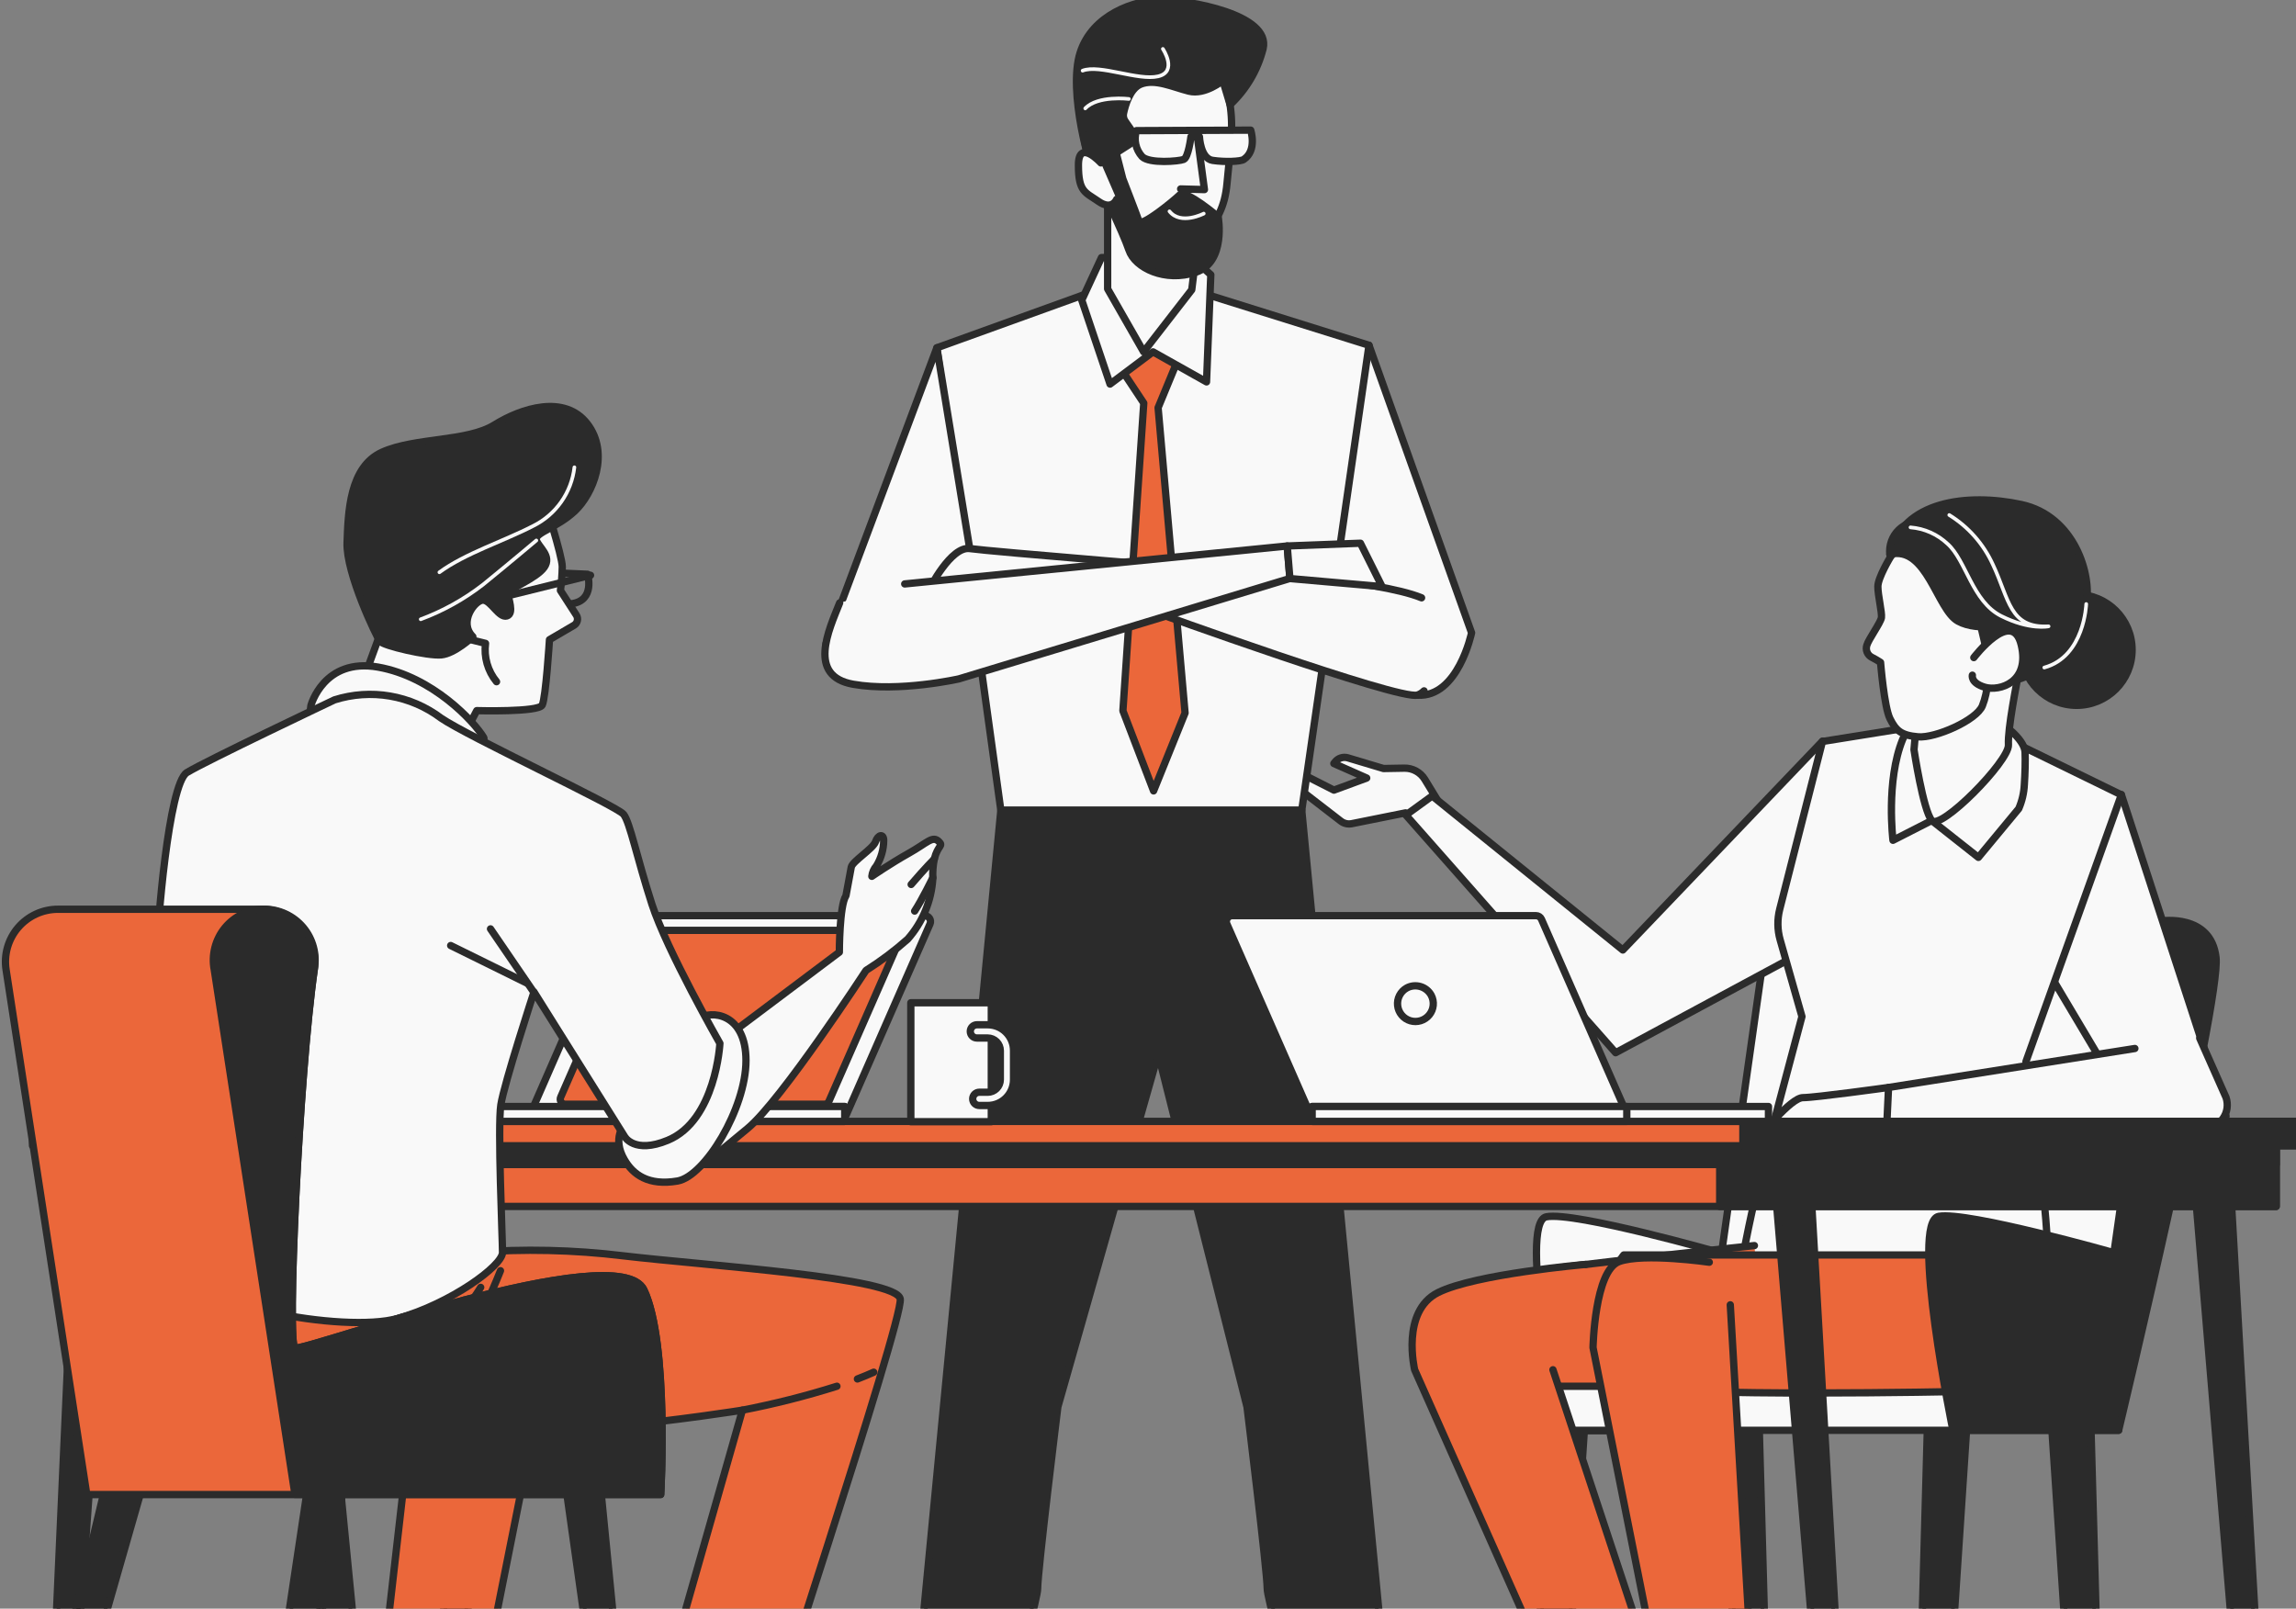 <?xml version="1.0" encoding="UTF-8"?> <svg xmlns="http://www.w3.org/2000/svg" width="314" height="220" viewBox="0 0 314 220" fill="none"><rect x="0" y="0" width="314" height="220" fill="#808080" stroke="none"/><g clip-path="url(#clip0_3414_18370)"><path d="M268.997 194.838L264.473 263.164C264.448 263.511 264.293 263.836 264.039 264.074C263.784 264.312 263.45 264.445 263.101 264.446C262.918 264.446 262.737 264.41 262.568 264.338C262.4 264.266 262.247 264.162 262.12 264.03C261.993 263.898 261.894 263.742 261.828 263.571C261.763 263.4 261.733 263.217 261.739 263.034L263.598 194.838H268.997Z" fill="#2B2B2B" stroke="#2B2B2B" stroke-linecap="round" stroke-linejoin="round"></path><path d="M280.57 194.838L285.094 263.164C285.117 263.51 285.27 263.835 285.523 264.073C285.776 264.311 286.109 264.444 286.456 264.446C286.64 264.446 286.822 264.41 286.991 264.338C287.16 264.267 287.313 264.162 287.441 264.03C287.569 263.899 287.669 263.743 287.736 263.572C287.802 263.401 287.834 263.218 287.828 263.034L285.949 194.878L280.57 194.838Z" fill="#2B2B2B" stroke="#2B2B2B" stroke-linecap="round" stroke-linejoin="round"></path><path d="M235.213 194.838L239.737 263.164C239.759 263.51 239.913 263.835 240.165 264.073C240.418 264.311 240.752 264.444 241.099 264.446C241.282 264.446 241.464 264.41 241.633 264.338C241.802 264.267 241.956 264.162 242.083 264.03C242.211 263.899 242.312 263.743 242.378 263.572C242.445 263.401 242.476 263.218 242.471 263.034L240.582 194.878L235.213 194.838Z" fill="#2B2B2B" stroke="#2B2B2B" stroke-linecap="round" stroke-linejoin="round"></path><path d="M216.727 194.838L212.203 263.164C212.178 263.511 212.023 263.836 211.769 264.074C211.514 264.312 211.18 264.445 210.831 264.446C210.648 264.445 210.467 264.407 210.299 264.335C210.13 264.263 209.978 264.159 209.85 264.027C209.722 263.896 209.622 263.741 209.555 263.57C209.488 263.4 209.455 263.217 209.459 263.034L211.348 194.878L216.727 194.838Z" fill="#2B2B2B" stroke="#2B2B2B" stroke-linecap="round" stroke-linejoin="round"></path><path d="M295.544 125.955C295.544 125.955 250.404 124.265 246.586 124.265C242.768 124.265 241.883 125.955 241.883 125.955L235.441 171.383C235.441 171.383 215.406 165.666 211.479 166.411C207.552 167.157 213.418 195.663 213.418 195.663H236.087L236.495 193.953H287.679L301.271 129.206C300.446 126.243 295.544 125.955 295.544 125.955Z" fill="#F9F9F9" stroke="#2B2B2B" stroke-linecap="round" stroke-linejoin="round"></path><path d="M278.36 154.371C278.36 154.371 282.953 184.199 277.684 187.679C276.868 188.216 272.444 190.761 268.308 190.344C264.987 190.005 241.522 190.344 241.522 190.344C241.522 190.344 238.261 184.139 237.605 179.566C236.949 174.992 242.079 155.365 242.079 155.365L278.36 154.371Z" fill="#F9F9F9" stroke="#2B2B2B" stroke-linecap="round" stroke-linejoin="round"></path><path d="M239.932 170.35C239.932 170.35 205.968 173.879 204.368 174.834C202.767 175.788 195.419 182.201 196.682 186.367C197.945 190.533 194.763 190.851 197.676 191.498C200.59 192.144 241.881 192.134 241.881 192.134" fill="#EB673A"></path><path d="M239.932 170.35C239.932 170.35 205.968 173.879 204.368 174.834C202.767 175.788 195.419 182.201 196.682 186.367C197.945 190.533 194.763 190.851 197.676 191.498C200.59 192.144 241.881 192.134 241.881 192.134" stroke="#2B2B2B" stroke-linecap="round" stroke-linejoin="round"></path><path d="M209.044 195.614H289.748V189.589H209.044V195.614Z" fill="#F9F9F9" stroke="#2B2B2B" stroke-linecap="round" stroke-linejoin="round"></path><path d="M270.688 171.633H222.069C222.069 171.633 219.514 174.516 219.185 180.581C218.857 186.646 219.514 187.949 223.998 189.53C228.482 191.11 268.312 190.305 268.312 190.305" fill="#EB673A"></path><path d="M270.688 171.633H222.069C222.069 171.633 219.514 174.516 219.185 180.581C218.857 186.646 219.514 187.949 223.998 189.53C228.482 191.11 268.312 190.305 268.312 190.305" stroke="#2B2B2B" stroke-linecap="round" stroke-linejoin="round"></path><path d="M212.38 187.331L229.432 238.883L217.332 241.031L193.469 187.341C193.469 187.341 191.55 179.327 196.671 176.772C201.791 174.216 216.854 172.924 216.854 172.924" fill="#EB673A"></path><path d="M212.38 187.331L229.432 238.883L217.332 241.031L193.469 187.341C193.469 187.341 191.55 179.327 196.671 176.772C201.791 174.216 216.854 172.924 216.854 172.924" stroke="#2B2B2B" stroke-linecap="round" stroke-linejoin="round"></path><path d="M267.078 195.605C267.078 195.605 261.202 167.059 265.139 166.353C269.077 165.648 289.101 171.325 289.101 171.325L295.544 125.957C295.544 125.957 302.345 124.883 303.061 130.928C303.776 136.973 289.747 195.605 289.747 195.605H267.078Z" fill="#2B2B2B" stroke="#2B2B2B" stroke-linecap="round" stroke-linejoin="round"></path><path d="M197.887 111.558L194.854 106.586C194.562 106.11 194.15 105.718 193.66 105.45C193.17 105.181 192.619 105.045 192.06 105.055L189.207 105.105L184.325 103.643C184.015 103.553 183.685 103.557 183.377 103.654C183.069 103.751 182.797 103.938 182.595 104.19L182.416 104.419L186.91 106.407L182.426 108.058L177.663 105.642C177.476 105.546 177.26 105.519 177.054 105.566C176.849 105.613 176.667 105.732 176.54 105.9C176.395 106.088 176.331 106.325 176.361 106.56C176.39 106.794 176.512 107.008 176.699 107.153L183.36 112.293C183.569 112.456 183.81 112.572 184.067 112.633C184.325 112.695 184.592 112.701 184.852 112.651L192.219 111.17L194.277 113.417L197.887 111.558Z" fill="#F9F9F9" stroke="#2B2B2B" stroke-linecap="round" stroke-linejoin="round"></path><path d="M249.249 101.358L221.936 129.924L195.867 108.855L192.268 111.47L220.952 143.972L245.819 130.58L249.249 101.358Z" fill="#F9F9F9" stroke="#2B2B2B" stroke-linecap="round" stroke-linejoin="round"></path><path d="M290.113 108.655L304.431 152.651L292.082 153.009L279.803 132.358C279.803 132.358 286.703 111.529 290.113 108.655Z" fill="#F9F9F9" stroke="#2B2B2B" stroke-linecap="round" stroke-linejoin="round"></path><path d="M274.533 101.098L290.113 108.704L277.068 145.184L278.609 155.355L242.08 155.415L246.435 139.029L243.452 128.53C243.065 127.167 243.044 125.727 243.393 124.354L249.239 101.406L264.59 98.94L274.533 101.098Z" fill="#F9F9F9" stroke="#2B2B2B" stroke-linecap="round" stroke-linejoin="round"></path><path d="M273.786 98.963C273.786 98.963 276.848 101.031 276.948 102.87C276.997 103.954 276.948 105.853 276.848 107.304C276.794 108.439 276.534 109.553 276.083 110.595L270.565 117.257L264.181 112.216L258.882 114.92C258.882 114.92 257.888 106.797 260.204 101.13C262.521 95.463 272.603 97.541 273.786 98.963Z" fill="#F9F9F9" stroke="#2B2B2B" stroke-linecap="round" stroke-linejoin="round"></path><path d="M278.173 83.201C278.173 83.201 276.92 87.705 276.334 90.688C275.747 93.671 274.564 99.636 274.673 101.873C274.783 104.11 265.367 113.635 264.184 112.214C263.001 110.792 261.758 102.529 261.758 102.529L262.931 89.167C262.931 89.167 275.2 75.575 278.173 83.201Z" fill="#F9F9F9" stroke="#2B2B2B" stroke-linecap="round" stroke-linejoin="round"></path><path d="M258.496 76.243C258.496 76.243 256.816 79.017 256.816 80.22C256.816 81.423 257.403 83.779 257.303 84.465C257.204 85.151 255.533 87.448 255.315 88.224C255.205 88.539 255.214 88.884 255.34 89.193C255.466 89.503 255.701 89.755 256.001 89.904C256.407 90.112 256.802 90.341 257.184 90.59C257.184 90.59 257.681 96.715 258.476 98.295C259.272 99.876 259.958 100.572 262.324 100.771C264.69 100.97 270.328 98.494 271.113 96.516C271.899 94.537 272.008 92.171 272.108 89.307C272.207 86.444 270.228 82.347 268.747 78.44C267.266 74.532 261.061 72.385 258.496 76.243Z" fill="#F9F9F9" stroke="#2B2B2B" stroke-linecap="round" stroke-linejoin="round"></path><path d="M284 96.465C288.19 96.465 291.586 93.069 291.586 88.879C291.586 84.689 288.19 81.293 284 81.293C279.811 81.293 276.414 84.689 276.414 88.879C276.414 93.069 279.811 96.465 284 96.465Z" fill="#2B2B2B" stroke="#2B2B2B" stroke-linecap="round" stroke-linejoin="round"></path><path d="M258.457 75.815C258.457 75.815 261.509 73.18 266.998 78.42C272.486 83.66 270.398 91.236 274.067 92.807C277.736 94.378 284.527 86.523 285.312 82.606C286.098 78.688 283.741 70.565 276.413 68.994C269.086 67.423 260.108 68.497 258.457 75.815Z" fill="#2B2B2B" stroke="#2B2B2B" stroke-linecap="round" stroke-linejoin="round"></path><path d="M258.454 75.816C258.389 75.2 258.465 74.577 258.677 73.994C258.889 73.412 259.231 72.886 259.677 72.456C260.122 72.025 260.66 71.702 261.25 71.511C261.839 71.319 262.464 71.265 263.077 71.352C268.049 71.62 268.566 79.465 271.181 82.606C273.796 85.748 275.108 85.221 275.108 85.221C275.108 85.221 270.664 86.524 267.78 84.953C264.897 83.382 263.505 74.523 258.454 75.816Z" fill="#2B2B2B" stroke="#2B2B2B" stroke-linecap="round" stroke-linejoin="round"></path><path d="M266.581 70.436C269.196 72.051 271.273 74.408 272.546 77.207C274.803 81.989 274.803 85.936 280.162 85.658C280.162 85.658 277.627 86.224 273.68 84.246C269.732 82.267 268.887 76.64 266.352 74.383C264.969 73.074 263.18 72.277 261.281 72.126" stroke="#F9F9F9" stroke-width="0.5" stroke-linecap="round" stroke-linejoin="round"></path><path d="M285.311 82.606C285.311 82.606 285.082 89.785 279.574 91.296" stroke="#F9F9F9" stroke-width="0.5" stroke-linecap="round" stroke-linejoin="round"></path><path d="M269.939 89.933C269.939 89.933 275.188 83.062 276.421 88.193C277.654 93.323 273.439 94.576 271.45 93.989C269.461 93.403 269.74 92.339 269.74 92.339" fill="#F9F9F9"></path><path d="M269.939 89.933C269.939 89.933 275.188 83.062 276.421 88.193C277.654 93.323 273.439 94.576 271.45 93.989C269.461 93.403 269.74 92.339 269.74 92.339" stroke="#2B2B2B" stroke-linecap="round" stroke-linejoin="round"></path><path d="M258.261 148.724C258.261 148.724 248.239 150.116 246.569 150.116C244.899 150.116 240.723 155.405 240.723 155.405H259.097L258.261 148.724Z" fill="#F9F9F9" stroke="#2B2B2B" stroke-linecap="round" stroke-linejoin="round"></path><path d="M300.833 141.982L304.432 150.096C304.593 150.573 304.64 151.082 304.567 151.581C304.494 152.08 304.305 152.555 304.014 152.966C303.724 153.378 303.34 153.716 302.894 153.951C302.448 154.186 301.953 154.313 301.449 154.321L258 154.57L258.278 148.724L291.964 143.394" fill="#F9F9F9"></path><path d="M300.833 141.982L304.432 150.096C304.593 150.573 304.64 151.082 304.567 151.581C304.494 152.08 304.305 152.555 304.014 152.966C303.724 153.378 303.34 153.716 302.894 153.951C302.448 154.186 301.953 154.313 301.449 154.321L258 154.57L258.278 148.724L291.964 143.394" stroke="#2B2B2B" stroke-linecap="round" stroke-linejoin="round"></path><path d="M236.633 178.451L240.202 239.419L228.898 239.688L217.861 184.298C217.861 184.298 218.07 173.748 221.441 172.535C224.811 171.322 233.76 172.625 233.76 172.625" fill="#EB673A"></path><path d="M236.633 178.451L240.202 239.419L228.898 239.688L217.861 184.298C217.861 184.298 218.07 173.748 221.441 172.535C224.811 171.322 233.76 172.625 233.76 172.625" stroke="#2B2B2B" stroke-linecap="round" stroke-linejoin="round"></path><path d="M187.223 47.218L201.252 86.541C201.252 86.541 199.403 95.439 193.835 95.072C188.267 94.704 186.786 86.909 185.304 85.795C183.823 84.682 181.596 76.151 181.596 76.151L187.223 47.218Z" fill="#F9F9F9" stroke="#2B2B2B" stroke-linecap="round" stroke-linejoin="round"></path><path d="M150.933 39.333L128.125 47.566L136.875 110.811H178.027L187.224 47.218L162.606 39.512L150.933 39.333Z" fill="#F9F9F9" stroke="#2B2B2B" stroke-linecap="round" stroke-linejoin="round"></path><path d="M153.131 50.169L156.422 55.131L153.568 97.208L157.764 108.165L162.069 97.506L158.381 55.757L161.343 48.588L157.237 43.19L153.131 50.169Z" fill="#EB673A" stroke="#2B2B2B" stroke-linecap="round" stroke-linejoin="round"></path><path d="M157.685 48.122L151.809 52.527L147.941 41.043L150.636 35.227L162.656 34.938L165.59 37.573L165.003 52.229L157.685 48.122Z" fill="#F9F9F9" stroke="#2B2B2B" stroke-linecap="round" stroke-linejoin="round"></path><path d="M163.899 32.243L162.984 39.63L156.402 48.121L151.48 39.511V25.661C151.48 25.661 160.101 27.819 163.899 32.243Z" fill="#F9F9F9" stroke="#2B2B2B" stroke-linecap="round" stroke-linejoin="round"></path><path d="M148.102 16.892C148.102 10.181 152.993 4.742 159.039 4.742C165.084 4.742 168.434 10.479 168.434 17.19C168.434 19.358 167.987 23.076 167.808 25.055C167.5 28.436 166.476 29.867 164.477 32.9C157.925 42.842 152.546 28.256 149.792 23.355C148.677 21.384 148.095 19.157 148.102 16.892Z" fill="#F9F9F9" stroke="#2B2B2B" stroke-linecap="round" stroke-linejoin="round"></path><path d="M163.791 18.999L164.716 25.929L161.465 25.84" fill="#F9F9F9"></path><path d="M163.791 18.999L164.716 25.929L161.465 25.84" stroke="#2B2B2B" stroke-linecap="round" stroke-linejoin="round"></path><path d="M171.045 17.798L155.416 17.867C155.224 18.475 155.194 19.123 155.33 19.746C155.466 20.368 155.763 20.945 156.191 21.417C157.185 22.411 161.232 22.063 161.878 21.805C162.525 21.546 162.873 18.703 162.873 18.703H164.036C164.036 18.703 164.165 21.685 165.835 21.934C167.506 22.183 169.683 22.103 170.101 21.805C171.95 20.562 171.045 17.798 171.045 17.798Z" fill="#F9F9F9" stroke="#2B2B2B" stroke-linecap="round" stroke-linejoin="round"></path><path d="M150.031 24.479C150.031 24.479 153.551 31.687 154.386 34.183C155.221 36.678 159.358 38.627 163.543 37.235C167.729 35.843 166.596 29.649 166.596 29.649C166.596 29.649 162.151 25.851 161.326 26.666C160.501 27.481 156.047 31.11 155.768 30.275C155.49 29.44 153.551 24.449 153.551 24.449L152.646 20.909L154.506 19.716C154.774 19.493 154.949 19.176 154.995 18.83C155.041 18.484 154.955 18.133 154.754 17.847L153.879 16.584C153.771 16.43 153.696 16.255 153.656 16.07C153.617 15.886 153.615 15.696 153.651 15.511C153.879 14.427 154.506 12.18 155.957 11.533C157.946 10.708 160.362 11.911 162.589 12.468C164.816 13.025 167.232 11.016 167.232 11.016L168.226 14.317C170.431 12.248 171.997 9.592 172.74 6.662C173.854 1.939 162.47 0 158.821 0C155.172 0 149.385 1.989 147.715 7.218C146.044 12.448 149.047 23.544 150.031 24.479Z" fill="#2B2B2B" stroke="#2B2B2B" stroke-linecap="round" stroke-linejoin="round"></path><path d="M159.035 6.69C159.035 6.69 161.103 9.793 158.389 10.439C155.675 11.085 150.385 8.758 148.059 9.663" stroke="#F9F9F9" stroke-width="0.5" stroke-linecap="round" stroke-linejoin="round"></path><path d="M154.384 13.532C154.384 13.532 150.128 13.015 148.418 14.825" stroke="#F9F9F9" stroke-width="0.5" stroke-linecap="round" stroke-linejoin="round"></path><path d="M164.622 29.212C164.622 29.212 161.491 30.842 159.939 28.903" stroke="#F9F9F9" stroke-width="0.5" stroke-linecap="round" stroke-linejoin="round"></path><path d="M150.559 22.28C150.559 22.28 147.486 18.9 147.486 22.589C147.486 26.277 148.411 26.277 150.25 27.56C152.09 28.843 152.716 27.252 152.716 27.252" fill="#F9F9F9"></path><path d="M150.559 22.28C150.559 22.28 147.486 18.9 147.486 22.589C147.486 26.277 148.411 26.277 150.25 27.56C152.09 28.843 152.716 27.252 152.716 27.252" stroke="#2B2B2B" stroke-linecap="round" stroke-linejoin="round"></path><path d="M191.58 251.47H191.719L191.451 250.117L178.028 110.821H136.876L123.344 251.46H123.493L132.223 252.205C132.223 252.205 141.907 219.693 141.907 217.267C141.907 214.841 144.671 192.41 144.671 192.41L158.401 144.139L170.541 192.41C170.541 192.41 173.305 214.891 173.305 217.267C173.305 219.643 182.999 252.225 182.999 252.225L191.212 251.519H191.58V251.47Z" fill="#2B2B2B" stroke="#2B2B2B" stroke-linecap="round" stroke-linejoin="round"></path><path d="M128.125 47.565L112.973 88.022H127.509L132.937 76.986L128.125 47.565Z" fill="#F9F9F9" stroke="#2B2B2B" stroke-linecap="round" stroke-linejoin="round"></path><path d="M194.414 81.758C188.349 79.253 168.891 78.01 167.877 78.01C166.863 78.01 135.235 75.405 132.64 75.027C130.045 74.649 127.072 80.595 127.072 80.595L140.793 80.217L157.487 83.558C157.487 83.558 191.292 95.797 193.837 95.061C194.184 94.946 194.498 94.748 194.752 94.485" fill="#F9F9F9"></path><path d="M194.414 81.758C188.349 79.253 168.891 78.01 167.877 78.01C166.863 78.01 135.235 75.405 132.64 75.027C130.045 74.649 127.072 80.595 127.072 80.595L140.793 80.217L157.487 83.558C157.487 83.558 191.292 95.797 193.837 95.061C194.184 94.946 194.498 94.748 194.752 94.485" stroke="#2B2B2B" stroke-linecap="round" stroke-linejoin="round"></path><path d="M123.729 79.86L176.027 74.67L176.405 79.114L131.146 92.845C131.146 92.845 122.993 94.694 116.679 93.581C110.366 92.467 113.348 86.164 114.83 82.455" fill="#F9F9F9"></path><path d="M123.729 79.86L176.027 74.67L176.405 79.114L131.146 92.845C131.146 92.845 122.993 94.694 116.679 93.581C110.366 92.467 113.348 86.164 114.83 82.455" stroke="#2B2B2B" stroke-linecap="round" stroke-linejoin="round"></path><path d="M176.039 74.669L186.051 74.291L189.014 80.227L176.407 79.123L176.039 74.669Z" fill="#F9F9F9" stroke="#2B2B2B" stroke-linecap="round" stroke-linejoin="round"></path><path d="M242.725 161.905L251.265 263.588C251.288 263.74 251.341 263.885 251.422 264.016C251.502 264.146 251.609 264.258 251.735 264.346C251.86 264.433 252.003 264.494 252.153 264.525C252.303 264.555 252.458 264.555 252.608 264.523C252.863 264.46 253.088 264.306 253.239 264.091C253.391 263.875 253.46 263.612 253.433 263.35L247.616 161.935L242.725 161.905Z" fill="#2B2B2B" stroke="#2B2B2B" stroke-linecap="round" stroke-linejoin="round"></path><path d="M300.123 161.905L308.694 263.927C308.715 264.079 308.767 264.225 308.847 264.356C308.928 264.487 309.034 264.6 309.16 264.687C309.286 264.775 309.429 264.836 309.58 264.866C309.731 264.896 309.886 264.894 310.036 264.861C310.292 264.798 310.516 264.644 310.668 264.429C310.819 264.213 310.888 263.95 310.861 263.688L305.025 161.905H300.123Z" fill="#2B2B2B" stroke="#2B2B2B" stroke-linecap="round" stroke-linejoin="round"></path><path d="M63.246 161.905L58.782 262.704C58.758 262.968 58.828 263.233 58.981 263.449C59.134 263.666 59.36 263.822 59.617 263.887C59.765 263.925 59.919 263.93 60.069 263.904C60.219 263.877 60.362 263.818 60.487 263.731C60.613 263.645 60.718 263.532 60.796 263.401C60.874 263.27 60.923 263.124 60.94 262.972L68.168 161.905H63.246Z" fill="#2B2B2B" stroke="#2B2B2B" stroke-linecap="round" stroke-linejoin="round"></path><path d="M10.344 161.906L5.85 262.326C5.827 262.592 5.9 262.857 6.055 263.073C6.21 263.29 6.437 263.445 6.695 263.51C6.842 263.546 6.996 263.55 7.145 263.523C7.295 263.495 7.437 263.436 7.562 263.35C7.687 263.264 7.792 263.152 7.871 263.021C7.949 262.891 7.999 262.746 8.017 262.595L15.216 161.866L10.344 161.906Z" fill="#2B2B2B" stroke="#2B2B2B" stroke-linecap="round" stroke-linejoin="round"></path><path d="M311.295 156.268H7.16V164.997H311.295V156.268Z" fill="#EB673A" stroke="#2B2B2B" stroke-linecap="round" stroke-linejoin="round"></path><path d="M311.295 156.268H7.16V159.26H311.295V156.268Z" fill="#2B2B2B" stroke="#2B2B2B" stroke-linecap="round" stroke-linejoin="round"></path><path d="M311.286 156.268H235.186V164.997H311.286V156.268Z" fill="#2B2B2B" stroke="#2B2B2B" stroke-linecap="round" stroke-linejoin="round"></path><path d="M314.001 153.365H4.447V156.696H314.001V153.365Z" fill="#EB673A" stroke="#2B2B2B" stroke-linecap="round" stroke-linejoin="round"></path><path d="M313.989 153.365H238.355V156.696H313.989V153.365Z" fill="#2B2B2B" stroke="#2B2B2B" stroke-linecap="round" stroke-linejoin="round"></path><path d="M73.401 153.066H114.941C115.1 153.067 115.255 153.021 115.388 152.935C115.52 152.848 115.624 152.724 115.687 152.579L127.191 126.35C127.244 126.227 127.265 126.093 127.253 125.96C127.241 125.826 127.196 125.698 127.122 125.587C127.048 125.475 126.947 125.384 126.829 125.321C126.711 125.258 126.579 125.226 126.445 125.227H84.905C84.749 125.227 84.597 125.272 84.466 125.356C84.335 125.441 84.232 125.562 84.169 125.704L72.705 151.932C72.651 152.052 72.628 152.183 72.636 152.314C72.645 152.445 72.685 152.571 72.754 152.683C72.822 152.795 72.917 152.888 73.03 152.955C73.143 153.021 73.27 153.06 73.401 153.066Z" fill="#F9F9F9" stroke="#2B2B2B" stroke-linecap="round" stroke-linejoin="round"></path><path d="M77.295 151.019H112.74C112.873 151.019 113.003 150.981 113.114 150.908C113.225 150.836 113.313 150.733 113.366 150.612L123.18 128.231C123.233 128.125 123.258 128.008 123.252 127.889C123.247 127.771 123.21 127.657 123.147 127.557C123.084 127.457 122.997 127.375 122.893 127.318C122.788 127.262 122.672 127.234 122.553 127.236H87.108C86.973 127.235 86.84 127.275 86.727 127.349C86.613 127.423 86.525 127.529 86.472 127.654L76.678 150.055C76.632 150.158 76.612 150.272 76.621 150.385C76.63 150.498 76.666 150.607 76.727 150.703C76.788 150.798 76.872 150.877 76.971 150.932C77.07 150.988 77.181 151.017 77.295 151.019Z" fill="#EB673A" stroke="#2B2B2B" stroke-linecap="round" stroke-linejoin="round"></path><path d="M115.513 151.327H53.103V153.365H115.513V151.327Z" fill="#F9F9F9" stroke="#2B2B2B" stroke-linecap="round" stroke-linejoin="round"></path><path d="M115.525 151.327H85.269V153.365H115.525V151.327Z" fill="#F9F9F9" stroke="#2B2B2B" stroke-linecap="round" stroke-linejoin="round"></path><path d="M135.571 137.138H124.564V153.404H135.571V137.138Z" fill="#F9F9F9" stroke="#2B2B2B" stroke-linecap="round" stroke-linejoin="round"></path><path d="M135.083 151.188H133.93C133.69 151.188 133.46 151.092 133.29 150.923C133.121 150.753 133.025 150.523 133.025 150.283C133.025 150.043 133.121 149.813 133.29 149.643C133.46 149.473 133.69 149.378 133.93 149.378H135.083C135.539 149.376 135.975 149.193 136.297 148.871C136.619 148.549 136.801 148.113 136.804 147.658V143.681C136.801 143.226 136.619 142.79 136.297 142.468C135.975 142.146 135.539 141.964 135.083 141.961H133.602C133.483 141.961 133.366 141.938 133.256 141.892C133.146 141.847 133.046 141.78 132.962 141.696C132.878 141.612 132.812 141.512 132.766 141.402C132.721 141.293 132.697 141.175 132.697 141.056C132.697 140.937 132.721 140.82 132.766 140.71C132.812 140.6 132.878 140.5 132.962 140.416C133.046 140.332 133.146 140.266 133.256 140.22C133.366 140.175 133.483 140.151 133.602 140.151H135.083C135.547 140.151 136.006 140.243 136.434 140.42C136.862 140.597 137.252 140.857 137.579 141.185C137.907 141.513 138.167 141.902 138.344 142.33C138.522 142.758 138.613 143.217 138.613 143.681V147.658C138.613 148.122 138.522 148.581 138.344 149.009C138.167 149.437 137.907 149.826 137.579 150.154C137.252 150.482 136.862 150.742 136.434 150.919C136.006 151.096 135.547 151.188 135.083 151.188Z" fill="#F9F9F9" stroke="#2B2B2B" stroke-linecap="round" stroke-linejoin="round"></path><path d="M221.562 153.066H180.022C179.865 153.065 179.712 153.019 179.581 152.932C179.45 152.846 179.348 152.723 179.286 152.579L167.782 126.35C167.73 126.228 167.708 126.095 167.72 125.962C167.731 125.83 167.776 125.702 167.848 125.591C167.921 125.479 168.021 125.388 168.137 125.324C168.254 125.261 168.385 125.227 168.518 125.227H210.058C210.215 125.226 210.369 125.27 210.502 125.355C210.634 125.44 210.739 125.561 210.804 125.704L222.308 151.932C222.36 152.056 222.381 152.191 222.369 152.324C222.357 152.458 222.312 152.587 222.238 152.699C222.164 152.811 222.064 152.903 221.946 152.967C221.828 153.031 221.696 153.065 221.562 153.066Z" fill="#F9F9F9" stroke="#2B2B2B" stroke-linecap="round" stroke-linejoin="round"></path><path d="M179.446 153.365H241.855V151.327H179.446V153.365Z" fill="#F9F9F9" stroke="#2B2B2B" stroke-linecap="round" stroke-linejoin="round"></path><path d="M179.449 153.365H222.48V151.327H179.449V153.365Z" fill="#F9F9F9" stroke="#2B2B2B" stroke-linecap="round" stroke-linejoin="round"></path><path d="M195.733 136.114C195.958 136.54 196.053 137.022 196.005 137.501C195.957 137.981 195.768 138.435 195.463 138.807C195.158 139.18 194.749 139.454 194.289 139.595C193.829 139.737 193.337 139.739 192.875 139.602C192.413 139.465 192.002 139.195 191.694 138.825C191.385 138.456 191.192 138.003 191.14 137.525C191.087 137.046 191.177 136.562 191.398 136.135C191.619 135.707 191.961 135.354 192.382 135.12C192.959 134.808 193.635 134.738 194.263 134.925C194.891 135.111 195.42 135.539 195.733 136.114Z" fill="#F9F9F9" stroke="#2B2B2B" stroke-linecap="round" stroke-linejoin="round"></path><path d="M74.399 68.285C74.399 68.285 76.895 76.01 76.895 77.512C76.876 78.596 76.793 79.678 76.646 80.753L78.844 84.163C78.972 84.383 79.012 84.643 78.955 84.891C78.898 85.139 78.748 85.355 78.535 85.496L75.145 87.484C75.145 87.484 74.648 95.438 74.151 96.433C73.654 97.427 65.202 97.188 65.202 97.188L62.458 102.418L48.24 96.94L51.979 86.709L51.203 71.268C51.203 71.268 59.933 63.552 74.399 68.285Z" fill="#F9F9F9" stroke="#2B2B2B" stroke-linecap="round" stroke-linejoin="round"></path><path d="M64.668 87.077C64.668 87.077 62.192 89.404 60.333 89.563C58.473 89.722 52.428 88.32 51.961 87.704C51.494 87.087 47.318 78.407 47.467 74.221C47.616 70.035 47.785 63.841 52.269 61.833C56.753 59.824 63.892 60.431 67.611 58.114C71.329 55.798 77.215 53.928 80.317 57.955C83.419 61.982 81.093 67.56 78.617 69.886C76.141 72.213 73.039 72.869 73.347 73.863C73.656 74.858 75.515 76.031 74.431 77.582C73.347 79.133 69.46 80.565 69.46 81.141C69.46 81.718 70.394 83.935 69.311 84.243C68.227 84.552 67.133 82.076 66.05 82.076C64.966 82.076 62.659 85.069 64.668 87.077Z" fill="#2B2B2B" stroke="#2B2B2B" stroke-linecap="round" stroke-linejoin="round"></path><path d="M78.555 63.909C78.359 65.616 77.737 67.245 76.746 68.649C75.756 70.053 74.43 71.185 72.888 71.943C68.911 74.001 63.611 75.681 60.092 78.266" stroke="#F9F9F9" stroke-width="0.5" stroke-linecap="round" stroke-linejoin="round"></path><path d="M73.348 73.913C73.348 73.913 69.818 76.896 66.04 79.968C63.462 81.964 60.596 83.556 57.539 84.691" stroke="#F9F9F9" stroke-width="0.5" stroke-linecap="round" stroke-linejoin="round"></path><path d="M64.416 87.495L66.404 87.992C66.284 88.922 66.355 89.866 66.613 90.767C66.872 91.668 67.311 92.507 67.906 93.232" fill="#F9F9F9"></path><path d="M64.416 87.495L66.404 87.992C66.284 88.922 66.355 89.866 66.613 90.767C66.872 91.668 67.311 92.507 67.906 93.232" stroke="#2B2B2B" stroke-linecap="round" stroke-linejoin="round"></path><path d="M66.723 82.157L80.762 78.677" stroke="#2B2B2B" stroke-linecap="round" stroke-linejoin="round"></path><path d="M77.152 78.397L80.354 78.537C80.354 78.537 81.457 82.156 78.127 82.573" stroke="#2B2B2B" stroke-linecap="round" stroke-linejoin="round"></path><path d="M73.205 194.219L63.004 245.374L65.132 250.683C63.605 252.894 61.301 254.449 58.679 255.038C55.763 255.611 52.801 255.917 49.83 255.952C49.83 255.952 48.697 250.275 49.383 249.589C50.069 248.903 50.288 246.189 50.288 246.189L56.183 194.666L73.205 194.219Z" fill="#EB673A" stroke="#2B2B2B" stroke-linecap="round" stroke-linejoin="round"></path><path d="M64.813 171.291C71.618 170.77 78.459 170.924 85.235 171.749C96.808 173.111 122.669 174.731 123.116 177.655C123.564 180.578 103.052 242.013 103.052 243.594C103.052 245.175 104.861 246.776 105.319 247.681C105.607 248.326 105.763 249.022 105.776 249.729C105.776 249.729 100.218 255.694 95.903 257.315C91.588 258.936 87.949 257.414 87.054 257.414C86.159 257.414 86.15 251.29 86.835 248.337C87.522 245.384 88.645 237.897 88.874 237.221C89.102 236.545 101.531 192.857 101.531 192.857C101.531 192.857 67.726 198.305 47.532 196.029C27.339 193.752 25.291 190.59 24.157 185.818C23.024 181.045 25.291 171.52 25.291 171.52L64.813 171.291Z" fill="#EB673A" stroke="#2B2B2B" stroke-linecap="round" stroke-linejoin="round"></path><path d="M62.26 185.996C61.801 186.66 61.289 187.285 60.728 187.865" stroke="#2B2B2B" stroke-linecap="round" stroke-linejoin="round"></path><path d="M68.445 173.787C67.141 177.055 65.637 180.239 63.941 183.322" stroke="#2B2B2B" stroke-linecap="round" stroke-linejoin="round"></path><path d="M65.739 176.063C63.001 180.581 58.855 184.074 53.938 186.006" stroke="#2B2B2B" stroke-linecap="round" stroke-linejoin="round"></path><path d="M117.262 188.591C118.037 188.292 118.783 187.984 119.489 187.666L117.262 188.591Z" fill="#F9F9F9"></path><path d="M117.262 188.591C118.037 188.292 118.783 187.984 119.489 187.666" stroke="#2B2B2B" stroke-linecap="round" stroke-linejoin="round"></path><path d="M101.531 192.857C105.898 192.014 110.214 190.922 114.457 189.586L101.531 192.857Z" fill="#F9F9F9"></path><path d="M101.531 192.857C105.898 192.014 110.214 190.922 114.457 189.586" stroke="#2B2B2B" stroke-linecap="round" stroke-linejoin="round"></path><path d="M127.774 117.483C128.251 115.584 129.046 115.733 128.41 115.106C127.535 114.232 126.829 115.266 124.294 116.687C121.758 118.109 119.233 119.849 119.233 119.849C119.288 119.321 119.507 118.824 119.859 118.427C120.5 117.379 120.844 116.176 120.854 114.947C120.854 113.953 120.058 114.152 119.74 115.106C119.422 116.061 116.578 117.791 116.419 118.586C116.26 119.382 115.693 122.504 115.693 122.504C114.789 123.866 114.789 130.219 114.789 130.219L96.365 144.059L87.059 154.996C87.059 154.996 91.145 161.578 93.412 160.674C95.679 159.769 96.812 158.854 102.261 154.31C106.874 150.462 118.438 132.715 118.438 132.715C120.452 131.45 122.357 130.02 124.135 128.44C126.185 126.12 127.397 123.179 127.575 120.088C127.532 119.215 127.599 118.339 127.774 117.483Z" fill="#F9F9F9" stroke="#2B2B2B" stroke-linecap="round" stroke-linejoin="round"></path><path d="M42.523 96.484C42.523 96.484 44.273 89.922 51.71 91.234C59.148 92.546 64.835 98.671 66.147 100.859C67.46 103.046 42.086 99.984 42.086 99.984L42.523 96.484Z" fill="#F9F9F9" stroke="#2B2B2B" stroke-linecap="round" stroke-linejoin="round"></path><path d="M85.396 153.792C85.396 153.792 83.666 155.662 85.396 158.605C86.579 160.643 88.667 162.204 92.664 161.518C96.402 160.862 102.02 151.575 102.02 145.043C102.02 138.511 97.208 138.083 95.458 139.356C93.708 140.628 85.396 153.792 85.396 153.792Z" fill="#F9F9F9" stroke="#2B2B2B" stroke-linecap="round" stroke-linejoin="round"></path><path d="M45.747 95.716C45.747 95.716 28.049 104.118 25.553 105.659C23.058 107.2 21.467 126.986 21.467 130.396C21.467 133.807 23.962 167.184 24.639 172.831C25.315 178.479 47.109 182.366 54.377 180.318C61.645 178.27 68.724 173.11 68.724 171.29C68.724 169.471 68.038 154.05 68.495 151.097C68.953 148.144 73.029 135.666 73.029 135.666L85.418 155.432C85.418 155.432 86.72 157.858 91.324 155.949C97.906 153.225 98.453 142.695 98.453 142.695C98.453 142.695 91.194 129.989 89.146 123.635C87.098 117.282 86.163 112.51 85.288 111.376C84.413 110.243 63.952 100.708 60.323 98.212C58.268 96.664 55.873 95.63 53.337 95.196C50.802 94.762 48.199 94.941 45.747 95.716Z" fill="#F9F9F9" stroke="#2B2B2B" stroke-linecap="round" stroke-linejoin="round"></path><path d="M72.978 135.667L67.082 127.037" stroke="#2B2B2B" stroke-linecap="round" stroke-linejoin="round"></path><path d="M72.025 134.434L61.635 129.313" stroke="#2B2B2B" stroke-linecap="round" stroke-linejoin="round"></path><path d="M41.23 199.529L50.298 263.977C50.319 264.126 50.371 264.27 50.45 264.398C50.53 264.526 50.635 264.636 50.76 264.721C50.884 264.806 51.025 264.865 51.173 264.892C51.321 264.92 51.474 264.916 51.62 264.882C51.875 264.819 52.099 264.667 52.252 264.454C52.406 264.241 52.477 263.98 52.456 263.718L46.063 198.465L41.23 199.529Z" fill="#2B2B2B" stroke="#2B2B2B" stroke-linecap="round" stroke-linejoin="round"></path><path d="M15.182 200.035L0.029 263.33C-0.006 263.477 -0.009 263.629 0.018 263.777C0.046 263.926 0.104 264.066 0.189 264.191C0.274 264.315 0.385 264.421 0.513 264.5C0.641 264.58 0.784 264.631 0.934 264.652C1.193 264.691 1.457 264.633 1.677 264.491C1.897 264.348 2.057 264.129 2.127 263.877L19.725 202.451L15.182 200.035Z" fill="#2B2B2B" stroke="#2B2B2B" stroke-linecap="round" stroke-linejoin="round"></path><path d="M42.705 199.249L33.061 263.608C33.039 263.756 33.047 263.907 33.086 264.052C33.124 264.197 33.193 264.333 33.286 264.45C33.379 264.568 33.495 264.665 33.628 264.735C33.76 264.806 33.906 264.848 34.055 264.86C34.317 264.875 34.574 264.794 34.781 264.633C34.987 264.473 35.129 264.242 35.179 263.985L47.418 201.267L42.705 199.249Z" fill="#2B2B2B" stroke="#2B2B2B" stroke-linecap="round" stroke-linejoin="round"></path><path d="M76.848 199.527L85.915 263.975C85.936 264.125 85.988 264.268 86.067 264.396C86.147 264.524 86.252 264.634 86.377 264.72C86.501 264.805 86.642 264.863 86.79 264.891C86.939 264.918 87.091 264.915 87.238 264.88C87.493 264.817 87.716 264.665 87.87 264.452C88.023 264.239 88.095 263.978 88.073 263.717L81.65 198.443L76.848 199.527Z" fill="#2B2B2B" stroke="#2B2B2B" stroke-linecap="round" stroke-linejoin="round"></path><path d="M0.835 132.644L11.871 204.4H90.358C90.358 204.4 91.522 183.719 88.062 176.411C84.602 169.103 41.878 184.773 40.337 184.365C39.194 184.077 40.884 147.031 42.982 132.554C43.129 131.535 43.055 130.496 42.765 129.509C42.475 128.521 41.976 127.607 41.301 126.829C40.627 126.051 39.793 125.427 38.857 124.999C37.92 124.572 36.902 124.351 35.873 124.352H7.934C6.896 124.351 5.871 124.574 4.928 125.008C3.986 125.441 3.148 126.073 2.473 126.862C1.799 127.65 1.303 128.575 1.02 129.573C0.737 130.571 0.674 131.619 0.835 132.644Z" fill="#EB673A" stroke="#2B2B2B" stroke-linecap="round" stroke-linejoin="round"></path><path d="M88.062 176.411C84.603 169.103 41.879 184.773 40.338 184.365C39.194 184.077 40.885 147.031 42.983 132.554C43.166 131.548 43.125 130.514 42.864 129.526C42.602 128.537 42.126 127.618 41.469 126.835C40.812 126.051 39.99 125.422 39.062 124.992C38.134 124.562 37.123 124.342 36.1 124.347C35.078 124.352 34.069 124.582 33.145 125.022C32.222 125.461 31.407 126.099 30.757 126.889C30.108 127.679 29.641 128.603 29.39 129.594C29.138 130.585 29.108 131.62 29.302 132.624L40.338 204.38H90.359C90.359 204.38 91.523 183.719 88.062 176.411Z" fill="#2B2B2B" stroke="#2B2B2B" stroke-linecap="round" stroke-linejoin="round"></path><path d="M127.773 117.48C127.773 117.48 126.51 118.743 124.611 120.96L127.773 117.48Z" fill="#F9F9F9"></path><path d="M127.773 117.48C127.773 117.48 126.51 118.743 124.611 120.96" stroke="#2B2B2B" stroke-linecap="round" stroke-linejoin="round"></path><path d="M127.572 120.046C127.572 120.046 126.03 123.178 125.086 124.6L127.572 120.046Z" fill="#F9F9F9"></path><path d="M127.572 120.046C127.572 120.046 126.03 123.178 125.086 124.6" stroke="#2B2B2B" stroke-linecap="round" stroke-linejoin="round"></path></g><defs><clipPath id="clip0_3414_18370"><rect width="314" height="220" fill="white"></rect></clipPath></defs></svg> 